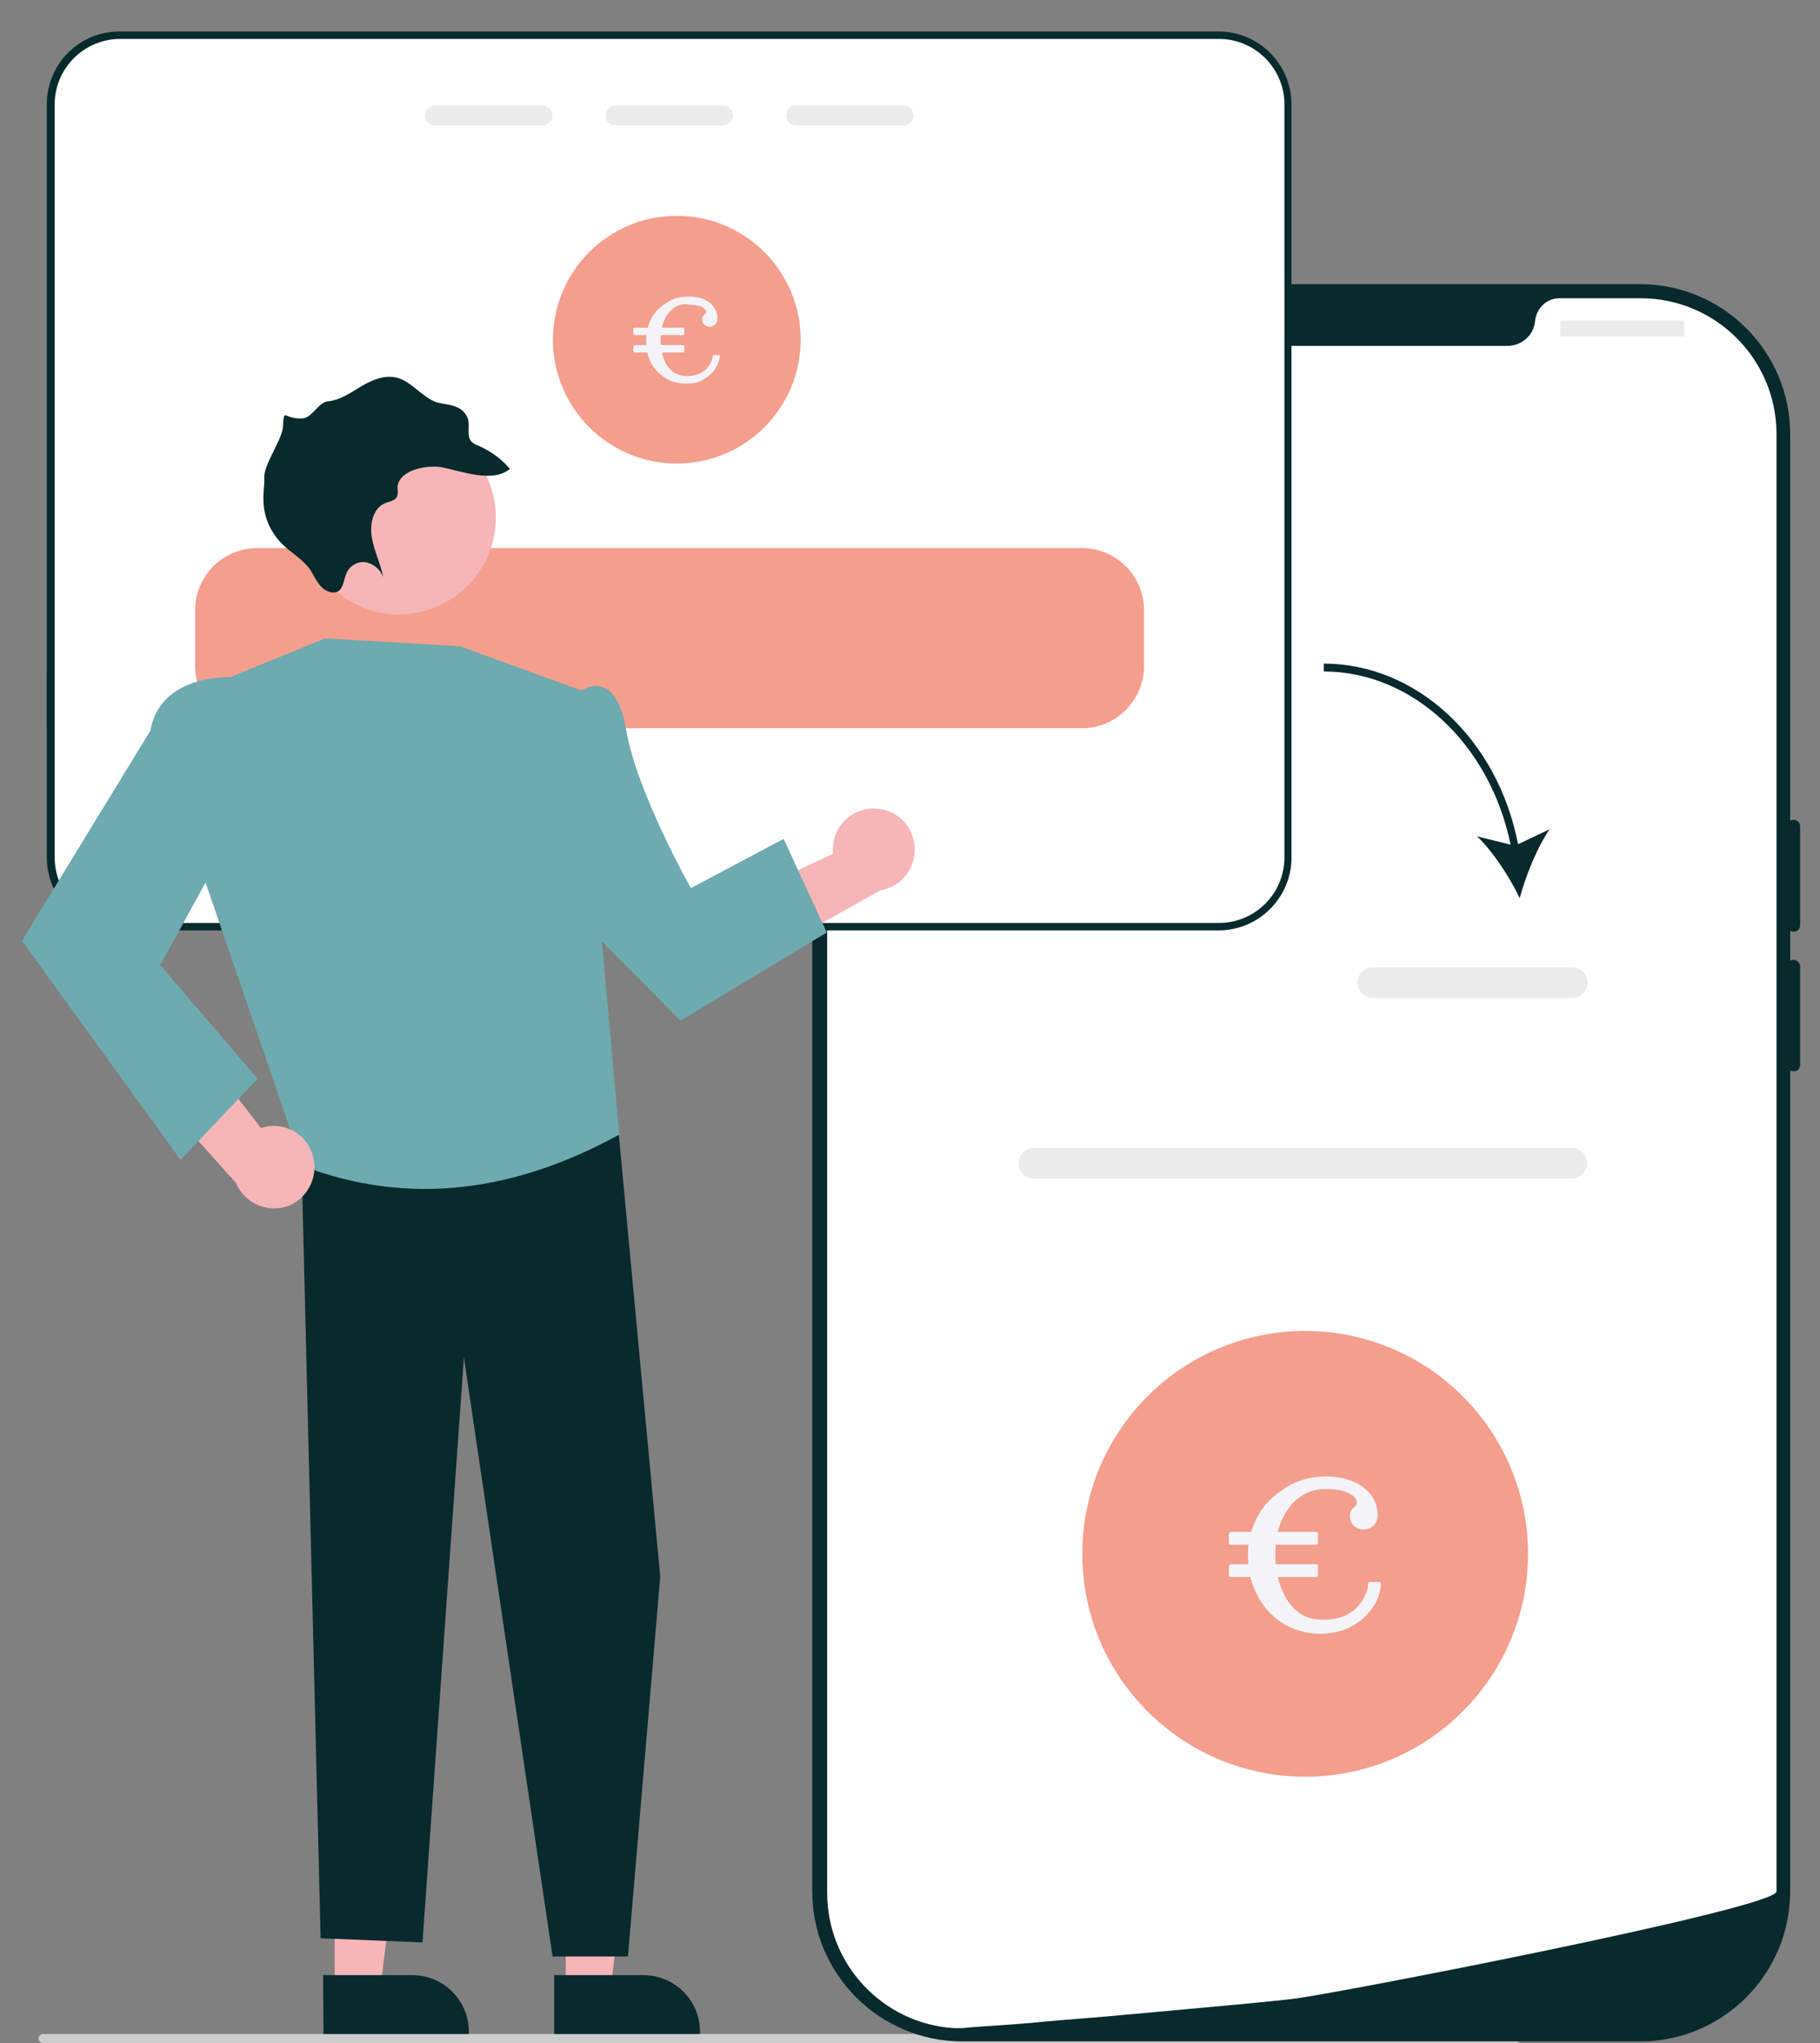 <?xml version="1.0" encoding="utf-8"?>
<!-- Generator: Adobe Illustrator 26.1.0, SVG Export Plug-In . SVG Version: 6.00 Build 0)  -->
<svg version="1.1" id="Calque_1" xmlns="http://www.w3.org/2000/svg" xmlns:xlink="http://www.w3.org/1999/xlink" x="0px" y="0px"
	 viewBox="0 0 439.4 493.2" style="enable-background:new 0 0 439.4 493.2;" xml:space="preserve">
<rect x="0" y="0" width="439.4" height="493.2" fill="#808080" stroke="none"/>
<style type="text/css">
	.st0{fill:#CDCCCC;}
	.st1{fill:#092A2D;}
	.st2{fill:#FFFFFF;}
	.st3{fill:#EBEBEB;}
	.st4{fill:#E7E6E6;}
	.st5{fill:#F49E8D;}
	.st6{fill:#F4F4F8;}
	.st7{fill:#F6B5B7;}
	.st8{fill:#6DABB0;}
</style>
<g>
	<path class="st0" d="M9.3,492.1c0,0.6,0.5,1.1,1.1,1.1H366c0.6,0,1.1-0.5,1.1-1.1s-0.5-1.1-1.1-1.1H10.4
		C9.8,491,9.3,491.6,9.3,492.1z"/>
	<path class="st1" d="M232.3,492.8c-19.9,0-36.2-16.2-36.2-36.2V104.8c0-19.9,16.2-36.2,36.2-36.2H396c19.9,0,36.2,16.2,36.2,36.2
		v351.8c0,19.9-16.2,36.2-36.2,36.2H232.3L232.3,492.8z"/>
	<path class="st1" d="M249.7,198c-0.8,0-1.6,0.6-1.6,1.6v49c0,0.8,0.6,1.6,1.6,1.6s1.6-0.6,1.6-1.6v-49
		C251.3,198.7,250.5,198,249.7,198L249.7,198z"/>
	<path class="st2" d="M232.3,72h19.6c3.2,0,5.7,2.4,5.9,5.6c0,0.2,0,0.4,0.1,0.6c0.6,3.2,3.4,5.3,6.6,5.3h99.4c3.2,0,6-2.2,6.6-5.3
		c0-0.2,0.1-0.4,0.1-0.6c0.3-3.2,2.8-5.6,5.9-5.6h19.6c18.1,0,32.8,14.7,32.8,32.8v351.8c0,4.1-108.6,25.1-116.6,25.9
		c-0.6,0.1-1,0.1-1.6,0.2c-1.9,0.2-3.8,0.4-5.8,0.6c-11.2,1.1-21.9,2-31.4,2.9c-1.9,0.2-3.7,0.3-5.5,0.5c-4.5,0.4-8.5,0.7-12.2,1
		c-1.9,0.2-3.7,0.3-5.4,0.5c-5.7,0.5-10.2,0.8-13.3,1c-3.1,0.2-4.7,0.4-4.7,0.4c-0.5,0-0.9,0-1.4,0c-0.3,0-0.6,0-0.7,0l0,0
		c-17.1-1.1-30.6-15.3-30.6-32.7v-352C199.6,86.7,214.2,72,232.3,72z"/>
	<path class="st1" d="M12.9,161.3c-0.8,0-1.6,0.6-1.6,1.6v12.2c0,0.8,0.6,1.6,1.6,1.6s1.6-0.6,1.6-1.6v-12.2
		C14.4,161.9,13.7,161.3,12.9,161.3z"/>
	<path class="st1" d="M431.4,199.5v23.8c0,0.8,0.6,1.6,1.6,1.6s1.6-0.6,1.6-1.6v-23.8c0-0.8-0.6-1.6-1.6-1.6
		S431.4,198.7,431.4,199.5z"/>
	<path class="st1" d="M433,231.7c-0.8,0-1.6,0.6-1.6,1.6V257c0,0.8,0.6,1.6,1.6,1.6s1.6-0.6,1.6-1.6v-23.8
		C434.5,232.3,433.8,231.7,433,231.7L433,231.7z"/>
	<path class="st3" d="M406.6,77.7v3.2c0,0.2-0.1,0.3-0.3,0.3H377c-0.2,0-0.3-0.1-0.3-0.3v-3.2c0-0.2,0.1-0.3,0.3-0.3h29.3
		C406.4,77.4,406.6,77.5,406.6,77.7z"/>
	<circle class="st4" cx="247.1" cy="78.1" r="3.1"/>
	
		<ellipse transform="matrix(0.16 -0.987 0.987 0.16 123.272 301.178)" class="st4" cx="238.6" cy="78.1" rx="3.1" ry="3.1"/>
	<circle class="st4" cx="230.2" cy="78.1" r="3.1"/>
	<path class="st3" d="M245.9,280.8c0-2,1.7-3.7,3.7-3.7h129.9c2,0,3.7,1.7,3.7,3.7c0,2-1.7,3.7-3.7,3.7H249.6
		C247.5,284.5,245.9,282.8,245.9,280.8z"/>
	<circle class="st5" cx="315.1" cy="375.1" r="53.8"/>
	<path class="st2" d="M12,25.6v181c0,9.6,7.9,17.5,17.5,17.5h264.2c9.6,0,17.5-7.9,17.5-17.5v-181c0-9.6-7.9-17.5-17.5-17.5H29.5
		C19.9,8,12,15.9,12,25.6z"/>
	<path class="st1" d="M11.3,25.2V207c0,9.7,7.9,17.6,17.6,17.6h265.3c9.7,0,17.6-7.9,17.6-17.6V25.2c0-9.7-7.9-17.6-17.6-17.6H29
		C19.2,7.5,11.3,15.4,11.3,25.2z M13.2,25.2c0-8.7,7.1-15.8,15.8-15.8h265.3c8.7,0,15.8,7.1,15.8,15.8V207c0,8.7-7.1,15.8-15.8,15.8
		H29c-8.7,0-15.8-7.1-15.8-15.8V25.2z"/>
	<g>
		<path class="st3" d="M189.8,27.9c0,1.3,1.1,2.4,2.4,2.4h26c1.3,0,2.4-1.1,2.4-2.4s-1.1-2.4-2.4-2.4h-26
			C190.9,25.4,189.8,26.6,189.8,27.9z"/>
		<path class="st3" d="M146.2,27.9c0,1.3,1.1,2.4,2.4,2.4h26c1.3,0,2.4-1.1,2.4-2.4s-1.1-2.4-2.4-2.4h-26
			C147.3,25.4,146.2,26.6,146.2,27.9z"/>
		<path class="st3" d="M102.6,27.9c0,1.3,1.1,2.4,2.4,2.4h26c1.3,0,2.4-1.1,2.4-2.4s-1.1-2.4-2.4-2.4h-26
			C103.7,25.4,102.6,26.6,102.6,27.9z"/>
	</g>
	<path class="st5" d="M62.1,132.3c-8.3,0-15,6.8-15,15v13.5c0,8.3,6.8,15,15,15h199.1c8.3,0,15-6.8,15-15v-13.5c0-8.3-6.8-15-15-15
		H62.1L62.1,132.3z"/>
	<path class="st1" d="M319.6,160.2v1.9c21.4,0,40.1,17.5,45.1,41.8l-8.1-2c3.9,3.7,7.9,9.9,10.3,14.9c1.5-5.5,4.2-12.2,7.2-16.6
		l-7.6,3.6C361.6,178.4,342,160.2,319.6,160.2z"/>
	<path class="st3" d="M327.7,237.2c0-2,1.7-3.7,3.7-3.7h48.2c2,0,3.7,1.7,3.7,3.7s-1.7,3.7-3.7,3.7h-48.2
		C329.4,240.9,327.7,239.2,327.7,237.2z"/>
	<g>
		<path class="st6" d="M317.4,369.8c0.4,0,0.6,0,0.7,0.1c0.1,0.1,0.1,0.3,0.1,0.6v1.6c0,0.3,0,0.6-0.1,0.6c-0.1,0.1-0.4,0.2-0.7,0.2
			h-19.9c-0.5,0-0.6,0-0.7-0.1c-0.1-0.1-0.1-0.3-0.1-0.6v-1.7c0-0.3,0.1-0.5,0.2-0.6c0.1-0.1,0.4-0.1,0.7-0.1L317.4,369.8
			L317.4,369.8z M317.4,377.6c0.4,0,0.6,0,0.7,0.1c0.1,0.1,0.1,0.3,0.1,0.6v1.6c0,0.3,0,0.6-0.1,0.6c-0.1,0.1-0.4,0.2-0.7,0.2h-19.9
			c-0.5,0-0.6,0-0.7-0.1c-0.1-0.1-0.1-0.3-0.1-0.6v-1.7c0-0.3,0.1-0.5,0.2-0.6c0.1-0.1,0.4-0.1,0.7-0.1L317.4,377.6L317.4,377.6z
			 M313.8,361.4c-1.9,1.4-3.3,3.2-4.4,5.7s-1.5,5.1-1.5,8.1s0.5,5.8,1.4,8.1s2.2,4.3,3.9,5.7c1.7,1.4,3.8,2,6.3,2
			c1.9,0,3.5-0.3,4.8-0.8c1.4-0.6,2.5-1.3,3.3-2.2c0.9-0.9,1.6-1.9,2-2.9c0.5-1,0.7-1.9,0.7-2.8c0-0.3,0.2-0.4,0.5-0.4h2
			c0.4,0,0.6,0.1,0.6,0.4c0,1.2-0.4,2.6-1,4s-1.6,2.7-2.8,3.9c-1.2,1.2-2.7,2.2-4.5,3c-1.8,0.7-3.9,1.2-6.3,1.2
			c-2.4,0-4.7-0.5-6.9-1.4c-2.1-0.9-4-2.2-5.6-4c-1.6-1.7-2.8-3.7-3.7-6c-0.9-2.3-1.3-4.9-1.3-7.6c0-2.8,0.5-5.3,1.5-7.6
			c1-2.3,2.3-4.4,4.1-6s3.8-3.1,6-4c2.3-0.9,4.7-1.4,7.3-1.4c2.5,0,4.7,0.5,6.6,1.3c1.9,0.8,3.2,1.9,4.3,3.3c1,1.4,1.5,3,1.5,4.6
			c0,1.3-0.4,2.2-1.1,2.8s-1.6,0.8-2.4,0.8c-0.8,0-1.6-0.3-2.2-0.8c-0.6-0.6-1-1.4-1-2.4c0-0.6,0.1-1.1,0.4-1.5
			c0.3-0.4,0.6-0.6,0.8-0.8c0.3-0.3,0.5-0.6,0.5-0.9c0-0.5-0.2-0.9-0.6-1.4c-0.5-0.5-1.2-0.9-2.2-1.3c-1-0.4-2.4-0.6-4.1-0.6
			C318,359.3,315.7,360,313.8,361.4z"/>
	</g>
	<circle class="st5" cx="163.4" cy="82" r="29.9"/>
	<g>
		<path class="st6" d="M164.7,79.1c0.2,0,0.4,0,0.4,0.1c0.1,0,0.1,0.2,0.1,0.4v0.8c0,0.2,0,0.3-0.1,0.4c-0.1,0.1-0.2,0.1-0.5,0.1
			h-11.1c-0.3,0-0.4,0-0.5-0.1c-0.1-0.1-0.1-0.2-0.1-0.4v-0.9c0-0.2,0-0.3,0.1-0.3c0.1-0.1,0.2-0.1,0.4-0.1H164.7z M164.7,83.3
			c0.2,0,0.4,0,0.4,0.1c0.1,0,0.1,0.2,0.1,0.4v0.8c0,0.2,0,0.3-0.1,0.4c-0.1,0.1-0.2,0.1-0.5,0.1h-11.1c-0.3,0-0.4,0-0.5-0.1
			c-0.1-0.1-0.1-0.2-0.1-0.4v-0.9c0-0.2,0-0.3,0.1-0.3c0.1-0.1,0.2-0.1,0.4-0.1H164.7z M162.7,74.3c-1,0.7-1.9,1.9-2.4,3.2
			c-0.6,1.3-0.8,2.9-0.8,4.5c0,1.7,0.3,3.2,0.7,4.5c0.5,1.3,1.2,2.4,2.2,3.2c0.9,0.7,2.1,1.1,3.5,1.1c1,0,1.9-0.2,2.7-0.5
			c0.7-0.3,1.4-0.7,1.9-1.2c0.5-0.5,0.8-1,1.1-1.6s0.4-1.1,0.5-1.6c0-0.2,0.1-0.2,0.3-0.2h1.1c0.2,0,0.3,0.1,0.3,0.2
			c0,0.6-0.2,1.4-0.6,2.2c-0.4,0.7-0.8,1.5-1.6,2.2c-0.6,0.6-1.5,1.2-2.5,1.7c-1,0.5-2.1,0.6-3.5,0.6c-1.4,0-2.6-0.3-3.8-0.7
			c-1.2-0.6-2.2-1.3-3.1-2.2c-0.9-0.9-1.6-2-2-3.3c-0.5-1.3-0.7-2.7-0.7-4.3c0-1.6,0.3-3,0.8-4.3c0.6-1.3,1.3-2.4,2.3-3.3
			c1-0.9,2.1-1.7,3.3-2.2c1.3-0.6,2.6-0.7,4.1-0.7c1.4,0,2.6,0.3,3.6,0.7c1,0.5,1.8,1.1,2.3,1.9s0.8,1.7,0.8,2.6
			c0,0.7-0.2,1.2-0.6,1.6c-0.5,0.3-0.8,0.5-1.3,0.5c-0.5,0-0.8-0.2-1.2-0.5c-0.4-0.3-0.6-0.7-0.6-1.3c0-0.4,0.1-0.6,0.2-0.8
			c0.2-0.2,0.3-0.4,0.5-0.5s0.3-0.3,0.3-0.5c0-0.3-0.1-0.5-0.4-0.7c-0.3-0.3-0.6-0.6-1.2-0.7c-0.6-0.2-1.3-0.3-2.3-0.3
			C165.1,73.2,163.8,73.6,162.7,74.3z"/>
	</g>
	<path class="st7" d="M211.6,195.2c-5.4-0.4-10.1,3.7-10.5,9.1c0,0.6,0,1.1,0,1.8l-31.6,14.8l15.5,9.5l27.6-15.5
		c5.4-0.9,9-6,8.1-11.4C220,198.8,216.2,195.5,211.6,195.2z"/>
	<polygon class="st7" points="80.8,480.3 91.8,480.3 97,438.2 80.8,438.2 	"/>
	<path class="st1" d="M78,476.8h21.5l0,0c7.6,0,13.7,6.1,13.7,13.7v0.5H78.1L78,476.8z"/>
	<polygon class="st7" points="136.6,480.3 147.4,480.3 152.6,438.2 136.6,438.2 	"/>
	<path class="st1" d="M133.8,476.8h21.5l0,0c7.6,0,13.7,6.1,13.7,13.7v0.5h-35.2L133.8,476.8z"/>
	<polygon class="st1" points="143.8,261.9 149.4,273.9 159.4,380.6 151.6,472.3 133.4,472.3 112,327.7 102,468.9 77.4,467.9 
		72.7,276.5 	"/>
	<path class="st8" d="M55.5,163.5l23-9.4L111,156l28.9,10.5l9.6,107.4c-25,13.7-50.5,17.4-76.4,7.6l-24-70L55.5,163.5z"/>
	<path class="st8" d="M130.8,169.3l10.2-2.9c0,0,7.7-5,10.2,9.9c2.5,14.9,15.6,38.1,15.6,38.1l22.4-11.9l10.4,22.6l-35.3,21.3
		l-37.2-37.5L130.8,169.3z"/>
	<path id="a80a6b0c-a21b-4eb6-b764-70793a425e46-790" class="st7" d="M74.9,134.2L74.9,134.2c-5.2-11.8,0.2-25.6,12-30.8
		s25.6,0.2,30.8,12l0,0l0.1,0.3c5.1,11.9-0.4,25.6-12.2,30.7C93.7,151.5,80,146.1,74.9,134.2L74.9,134.2z"/>
	<path id="b51b91e7-03ed-46d5-9b2a-c48431fd2f0d-791" class="st1" d="M106.6,112.8c4.8,0.9,12.3,3.9,16.5,0.4
		c-2-2.4-4.6-4.3-7.6-5.6c-0.6-0.2-1.1-0.5-1.6-0.9c-1.4-1.5-0.3-3.9-1-5.8c-0.6-1.5-1.9-2.5-3.4-2.9c-1.5-0.5-3-0.5-4.4-1
		c-3.3-1.3-5.8-4.9-9.2-5.8c-3-0.8-6,0.5-8.6,2c-2.6,1.6-5.2,3.4-8.2,3.7c-2.2,0.2-3.7,3.9-6,4.1c-4.7,0.3-4.5-2.9-4.8,2.1
		c-0.2,3-4.5,8.9-4.5,12c0.1,1.9-0.3,3.9-0.2,5.9c0.1,3.8,1.7,7.4,4.3,10.1c2.1,2.2,5,3.7,6.9,6.3c0.9,1.4,1.6,3,2.7,4.2
		c1.1,1.2,3,1.9,4.2,1.1c1.2-0.8,1.3-2.8,1.9-4.2c0.7-1.8,2.6-3,4.5-2.8c2,0.3,3.7,1.7,4.4,3.6c-0.6-3.2-2.1-6.1-2.7-9.4
		c-0.6-3.2,0.2-7,2.9-8.3c1.2-0.6,2.8-0.6,3.2-1.9c0.3-0.7,0-1.7,0.1-2.5C96.8,113.2,103.5,112.2,106.6,112.8z"/>
	<path class="st7" d="M75.8,280.2c-0.8-5.4-5.8-9.1-11.1-8.3c-0.6,0.1-1.1,0.2-1.7,0.4l-21.3-27.6l-5.9,17.2l21.2,23.7
		c2,5,7.9,7.4,12.9,5.4C74,289.2,76.5,284.8,75.8,280.2L75.8,280.2z"/>
	<path class="st8" d="M62.9,168.7l-7.3-5.2c0,0-16.9-0.9-19.3,12.9l-31,50.7L43.6,280l18.6-19.6l-23.5-27.4L58.4,197L62.9,168.7z"/>
</g>
</svg>
